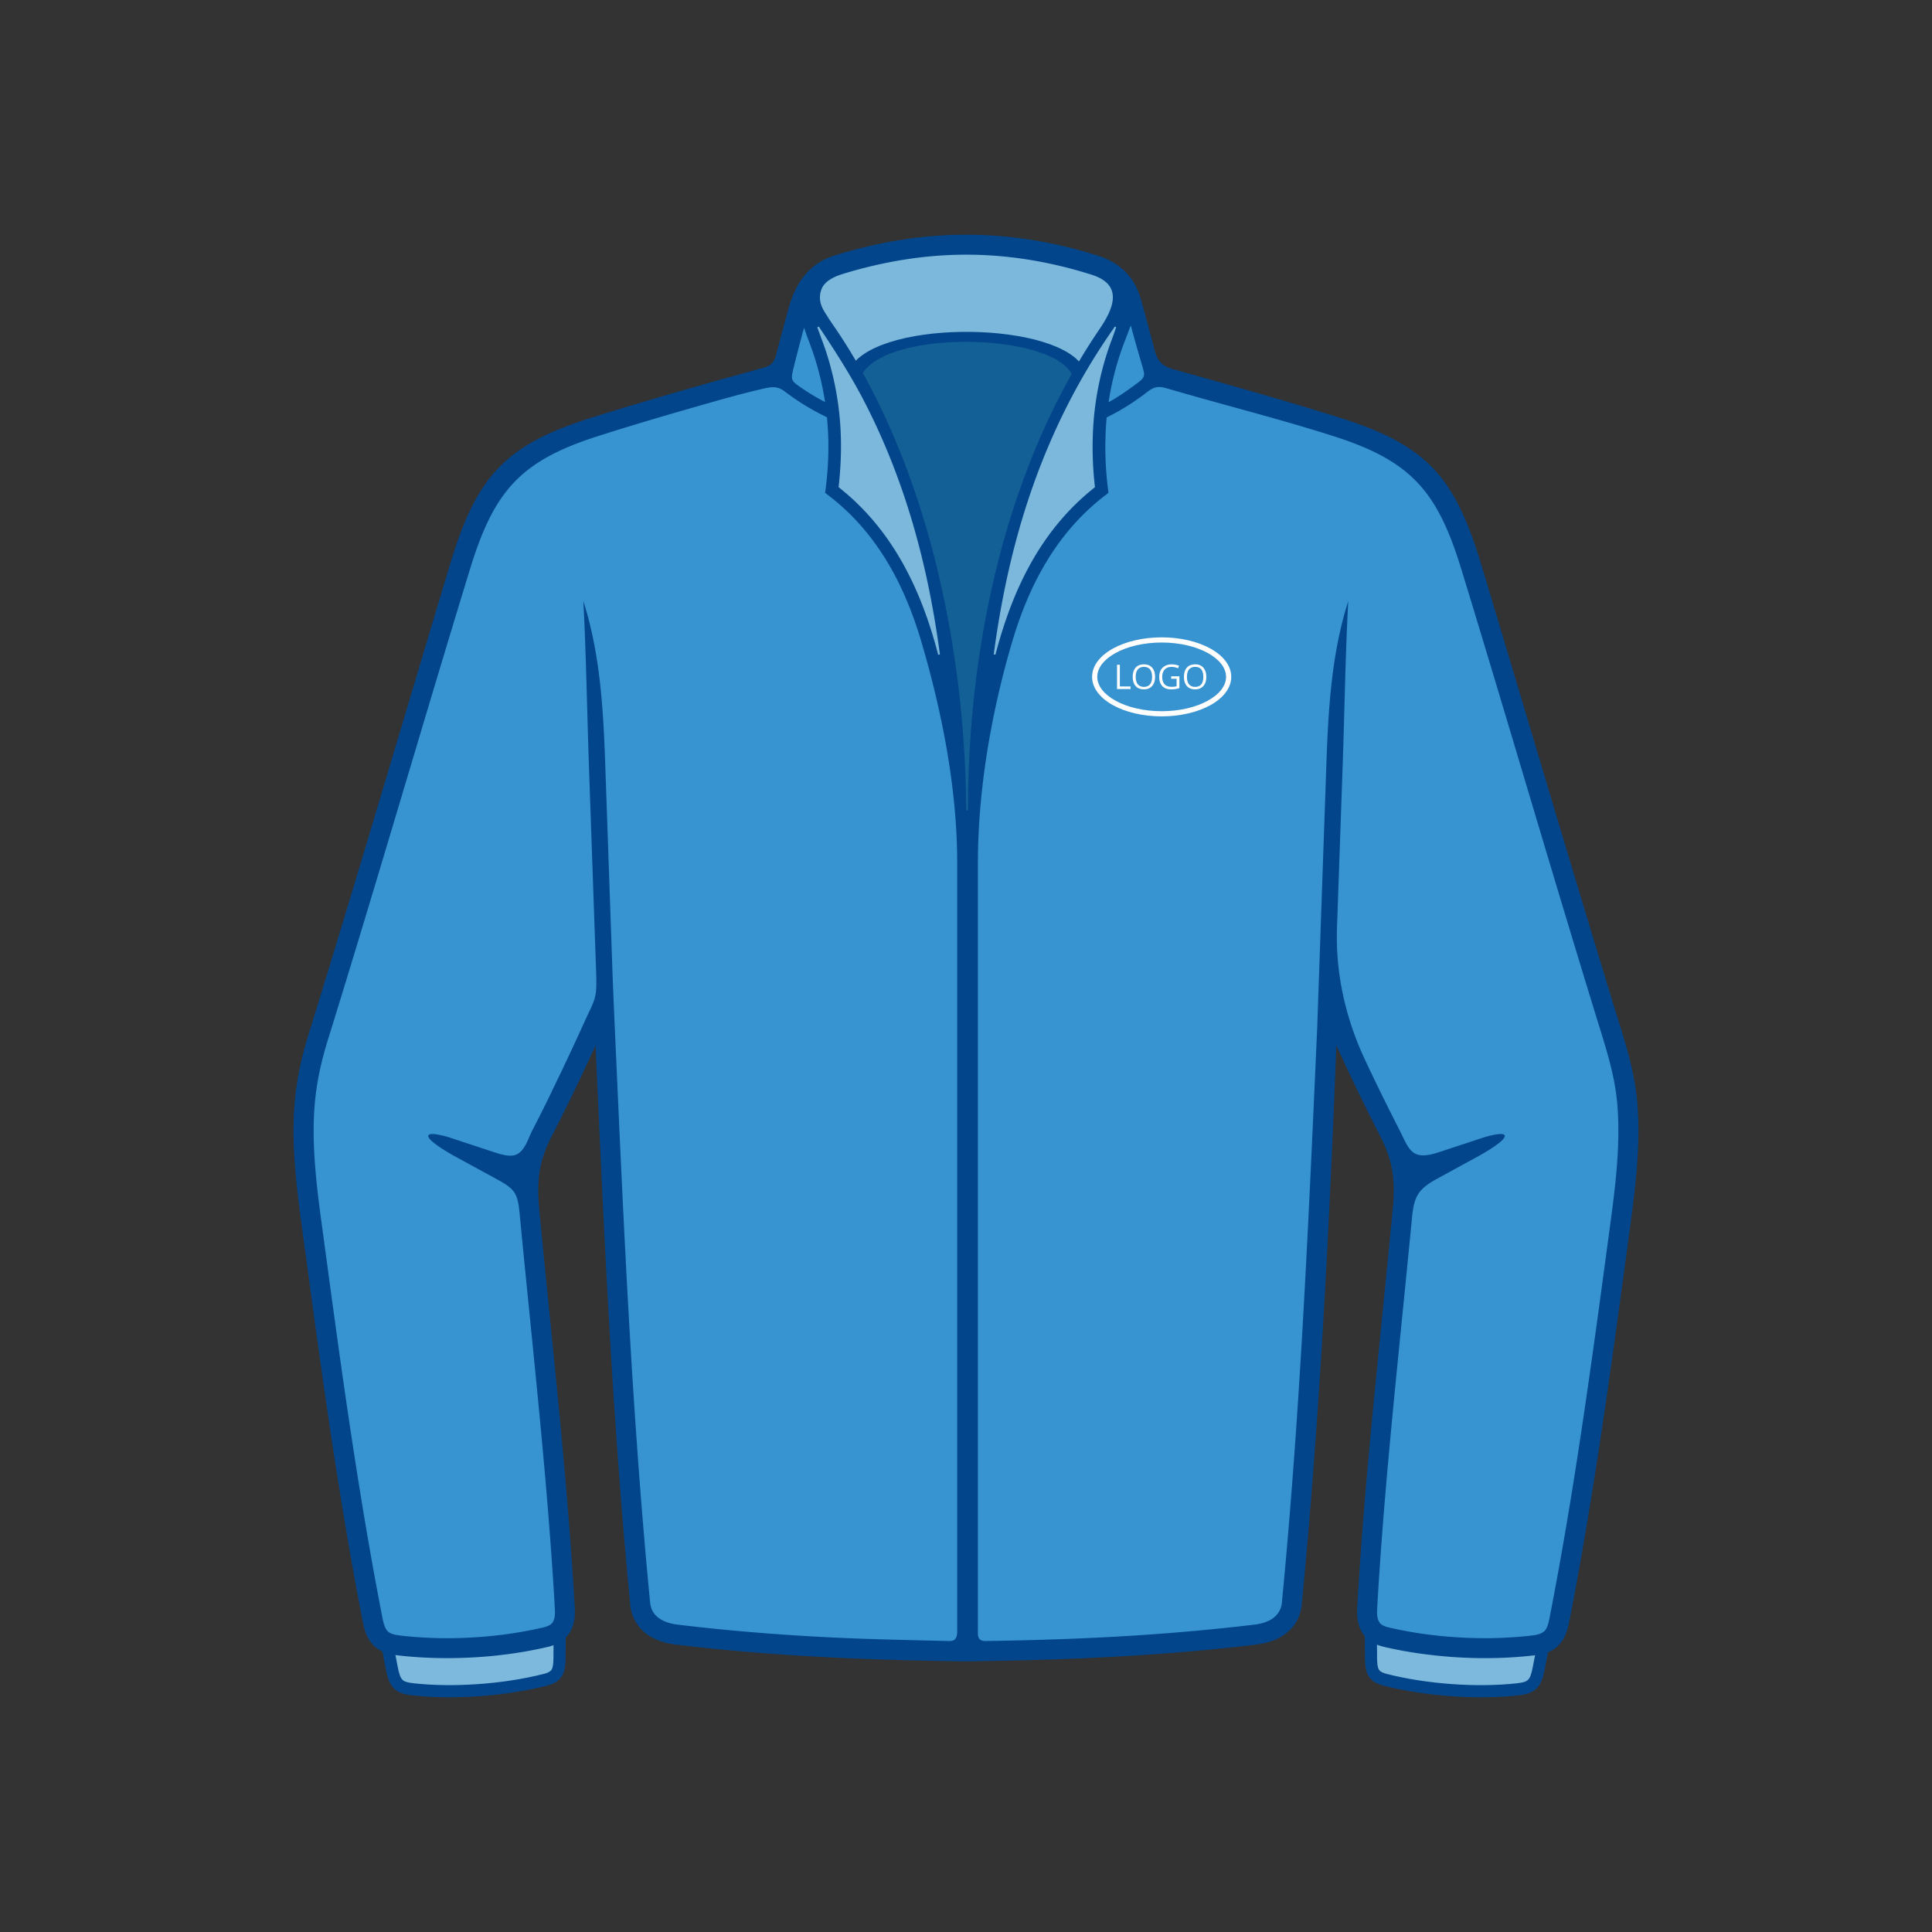 <svg id="Layer_1" xmlns="http://www.w3.org/2000/svg" version="1.1" viewBox="0 0 150 150"><rect x="0" y="0" width="150" height="150" fill="#333333" stroke="none"/><defs><style>.st0,.st1{fill:#02458b}.st2{fill:#fefefe}.st1,.st2,.st4,.st6{fill-rule:evenodd}.st4{fill:#7db9dd}.st6{fill:#7cb8dc}</style></defs><path class="st4" d="m30.052 127.625 1.368-.087 5.625.115 5.057-.798 1.354-.086-.014 1.955c-.008 1.079-.203 1.468-1.133 1.704-3.152.8-7.12 1.081-10.244.731-1.084-.121-1.405-.396-1.644-1.64l-.368-1.893Z"/><path class="st0" d="M30.022 127.154c2.356-.15 4.621-.022 6.991.027l5.058-.797 1.858-.118-.018 2.459c-.005.63-.072 1.071-.293 1.419-.238.375-.606.591-1.196.74-1.602.406-3.409.681-5.209.809-1.804.129-3.609.112-5.201-.067-.647-.072-1.08-.202-1.416-.53-.325-.317-.501-.771-.639-1.49l-.47-2.418.535-.034Zm1.417.855-.823.052.266 1.368c.1.524.205.831.37.992.155.151.426.219.862.267 1.534.171 3.28.188 5.031.063 1.748-.124 3.499-.391 5.047-.783.339-.086.535-.183.628-.331.111-.175.146-.469.149-.917l.01-1.45-.839.053-5.026.793-.081.006-5.596-.115Z"/><path class="st4" d="m119.835 127.625-1.368-.087-5.625.115-5.057-.798-1.354-.086.014 1.955c.009 1.079.203 1.468 1.133 1.704 3.152.8 7.12 1.081 10.244.731 1.084-.121 1.405-.396 1.644-1.64l.368-1.893Z"/><path class="st0" d="m119.269 128.061-.822-.052-5.596.115-.081-.006-5.026-.793-.838-.053.01 1.448c.004.45.038.745.149.919.094.147.289.245.628.331 1.548.392 3.299.658 5.047.783 1.751.125 3.497.108 5.031-.063.436-.048.708-.116.862-.267.165-.161.27-.468.37-.992l.266-1.368Zm-.772-.994 1.903.122-.47 2.418c-.137.719-.314 1.173-.639 1.49-.336.328-.768.458-1.416.53-1.592.179-3.397.196-5.201.067-1.801-.128-3.609-.403-5.209-.809-.59-.149-.958-.365-1.197-.74-.22-.348-.288-.789-.293-1.417l-.018-2.461 1.858.118 5.058.797 5.624-.115Z"/><path d="M75 128.211c7.488-.085 14.982-.396 22.465-1.301 1.712-.206 2.706-1.102 2.831-2.404 1.503-15.522 2.131-31.069 2.832-46.604 1.389 3.12 3.129 6.865 4.738 9.986 1.057 2.051 1.265 3.706 1.028 6.191-.947 9.921-2.186 20.883-2.745 30.795-.081 1.438.491 1.997 1.511 2.236 3.553.832 7.686 1.071 11.36.639 1.248-.146 1.773-.571 2.043-1.95 2.129-10.89 3.674-22.906 4.756-30.864 1.083-7.956.774-11.062-1.358-16.849-1.967-5.335-6.048-22.776-11.229-36.051-1.494-3.828-3.029-5.989-6.865-7.914-3.335-1.674-12.255-3.799-17.08-5.132-.381-1.626-.798-3.154-1.238-4.762-.474-1.735-1.3-3.086-3.069-3.644-6.73-2.127-13.234-2.102-19.964 0-1.771.553-2.595 1.909-3.069 3.644-.44 1.608-.857 3.136-1.238 4.762C55.884 30.323 48.22 32 44.885 33.673c-3.835 1.925-6.765 4.983-8.214 8.827-4.587 12.168-9.169 30.251-11.135 35.586-2.132 5.786-2.441 8.893-1.358 16.849 1.082 7.957 2.627 19.974 4.756 30.864.27 1.379.795 1.804 2.043 1.95 3.675.432 7.808.194 11.361-.639 1.019-.239 1.592-.798 1.511-2.236-.559-9.912-1.798-20.875-2.745-30.795-.238-2.485-.03-4.14 1.028-6.191 1.609-3.121 3.349-6.866 4.738-9.986.7 15.534 1.329 31.081 2.832 46.604.126 1.302 1.119 2.197 2.831 2.404 7.483.905 14.977 1.215 22.465 1.301Z" style="fill:#3794d1;fill-rule:evenodd"/><path class="st6" d="m66.155 28.527-2.59-4.004-.545-1.501.636-1.638 1.182-.728 5.498-1.228 3.772-.318h3.09l3.499.455 3.999 1.319 1.818.955.5 1.456-.318.864-2.999 4.504-2.317-1.638-3.726-.773-3.726-.183-3.681.637-2.908 1.137s-1.182.638-1.182.683Z"/><path class="st6" d="M73.427 54.95c-.749-11.521-3.762-22.208-10.811-31.411 1.782 4.935 2.32 9.787 1.615 14.555 5.116 3.753 7.727 9.786 9.195 16.856ZM76.445 54.95c.749-11.521 3.762-22.208 10.811-31.411-1.782 4.935-2.32 9.787-1.616 14.555-5.116 3.753-7.726 9.786-9.195 16.856Z"/><path d="M66.522 28.797c1.343-2.682 5.551-2.73 8.614-2.719 2.797.01 7.577.083 8.552 2.851-6.412 11.564-8.425 24.783-8.081 38.7l-.816-.084c-.231-12.428-.894-24.833-8.268-38.748Z" style="fill:#136096;fill-rule:evenodd"/><path class="st1" d="M120.912 127.846v-.018l.023-.021c.528-.49.757-1.163.892-1.854l.01-.044c1.828-9.363 3.127-18.831 4.404-28.275l.35-2.593c.414-3.064.789-6.314.531-9.405-.225-2.7-1.101-5.186-1.887-7.754-3.466-11.331-6.814-22.698-10.229-34.045-2.053-6.822-4.242-9.284-10.954-11.394-4.099-1.288-8.257-2.466-12.398-3.616-1.115-.31-1.7-.426-2.02-1.679-.24-.939-.497-1.873-.75-2.809-.214-.793-.407-1.63-.826-2.345-.646-1.102-1.635-1.771-2.843-2.152-3.32-1.048-6.731-1.622-10.216-1.619-3.482.003-6.892.583-10.213 1.619-.974.304-1.774.839-2.401 1.643-.58.745-.939 1.634-1.188 2.546l-.003.007-.007.029c-.286 1.07-.585 2.137-.86 3.211-.218.849-.34 1.077-1.16 1.303-4.435 1.222-8.891 2.483-13.279 3.862-6.711 2.11-8.901 4.572-10.954 11.394-3.658 12.154-7.221 24.343-10.976 36.466-.545 1.761-.929 3.495-1.082 5.332-.257 3.094.116 6.34.532 9.405l.006.035.346 2.558c1.277 9.461 2.581 18.945 4.412 28.316.135.689.36 1.367.887 1.855l.004.003c.511.471 1.152.635 1.824.714l.074.01a30.91 30.91 0 0 0 1.612.141 34.51 34.51 0 0 0 1.64.061c2.762.039 5.613-.235 8.302-.864.645-.151 1.214-.423 1.616-.965.445-.598.535-1.346.494-2.072l-.005-.085c-.44-7.77-1.233-15.532-2.007-23.275-.249-2.488-.498-4.976-.736-7.465-.097-1.016-.137-2.055.021-3.067.15-.959.482-1.835.925-2.698l.007-.01a182.828 182.828 0 0 0 1.378-2.755 200.795 200.795 0 0 0 1.909-4.037l.128-.278.01.353c.643 14.368 1.288 28.743 2.675 43.067v.012l.006.054a3.135 3.135 0 0 0 .425 1.281c.653 1.102 1.856 1.604 3.081 1.752 3.748.452 7.513.758 11.282.96 3.753.202 7.511.301 11.269.343h.011c3.757-.042 7.515-.141 11.268-.343 3.77-.203 7.535-.504 11.282-.96l.06-.007.011-.003c.265-.035.522-.087.775-.156.238-.065.471-.147.687-.242l.004-.003c1.144-.524 1.855-1.442 1.976-2.692 1.384-14.32 2.111-28.691 2.674-43.064l.014-.343.126.272a171.604 171.604 0 0 0 3.293 6.801c.444.861.774 1.736.925 2.696.159 1.013.121 2.05.022 3.067l-.008.085c-.238 2.46-.481 4.92-.727 7.38-.777 7.771-1.574 15.562-2.013 23.36-.041.724.048 1.479.494 2.076.403.537.971.811 1.614.96l.068.016a31.695 31.695 0 0 0 3.182.562c2.748.351 5.627.398 8.377.076.668-.079 1.305-.24 1.803-.677ZM64.058 38.262l.227.173c3.794 2.885 5.949 6.958 7.271 11.464 1.601 5.456 2.76 11.39 2.76 17.089v59.619c0 .469-.087.816-.616.803-3.297-.08-6.6-.141-9.894-.317-3.735-.2-7.465-.506-11.18-.955-.711-.086-1.538-.344-1.924-.996l-.002-.003a1.485 1.485 0 0 1-.139-.31 1.799 1.799 0 0 1-.079-.361l-.007-.045c-1.384-14.291-2.026-28.636-2.667-42.973-.093-2.082-.192-4.165-.265-6.248l-.551-15.824c-.149-4.279-.389-8.61-1.702-12.712.225 4.256.285 8.495.433 12.752l.562 16.102c.072 2.063-.091 2.021-.913 3.83a213.996 213.996 0 0 1-2.552 5.425v.012l-.007.015a110.932 110.932 0 0 1-1.363 2.721l-.005.01a13.09 13.09 0 0 0-.41.874c-.622 1.473-1.205 1.532-2.666 1.051l-3.491-1.151c-.174-.057-1.546-.459-1.623-.138-.099.411 1.848 1.491 2.11 1.634l3.15 1.719c1.395.761 1.671 1.045 1.822 2.633.236 2.491.488 4.981.737 7.471.773 7.721 1.559 15.461 2.001 23.209l.006.085c.017.323.014.787-.194 1.066l-.005.004c-.154.208-.466.308-.715.366-2.568.6-5.294.867-7.932.83a32.726 32.726 0 0 1-1.566-.061 26.667 26.667 0 0 1-1.521-.135l-.073-.009c-.302-.035-.723-.1-.953-.312-.249-.231-.357-.694-.419-1.015-1.826-9.342-3.129-18.794-4.4-28.225l-.344-2.557-.006-.035c-.401-2.95-.768-6.094-.52-9.071.144-1.736.512-3.381 1.028-5.043 3.767-12.129 7.292-24.336 11.013-36.48 1.845-6.022 3.835-8.417 9.857-10.351 2.386-.766 4.795-1.48 7.204-2.171 1.855-.532 3.758-1.089 5.637-1.524.679-.158 1.16-.261 1.752.194a18.662 18.662 0 0 0 3.244 1.987l.037.018.04.502c.137 1.696.07 3.403-.147 5.09l-.036.279Zm40.622 8.403c-1.313 4.102-1.553 8.433-1.702 12.712l-.713 20.455-.072 1.617c-.641 14.342-1.285 28.691-2.669 42.985-.064.664-.465 1.146-1.065 1.42-.15.069-.307.125-.466.168a4.306 4.306 0 0 1-.554.109l-.067.008c-3.714.441-7.443.754-11.178.955-3.206.172-6.422.262-9.632.315-.501.008-.638-.201-.638-.646v-59.73c0-5.711 1.035-11.661 2.641-17.133 1.323-4.508 3.485-8.57 7.271-11.464l.226-.173-.034-.279a25.844 25.844 0 0 1-.146-5.089c.011-.149.021-.297.035-.446l.004-.04.036-.018a17.94 17.94 0 0 0 3.074-1.928c.698-.547 1.004-.475 1.818-.237 4.249 1.243 8.548 2.309 12.765 3.663 6.021 1.933 8.012 4.329 9.857 10.351 3.556 11.609 6.942 23.272 10.516 34.876.678 2.202 1.39 4.332 1.582 6.648.247 2.974-.123 6.123-.52 9.07l-.349 2.593c-1.268 9.414-2.57 18.848-4.391 28.175l-.01.043c-.062.323-.169.795-.415 1.024l-.038.035-.007-.031c-.187.208-.609.272-.908.307-2.629.309-5.38.266-8.007-.069a31.807 31.807 0 0 1-3.018-.537l-.072-.018c-.249-.058-.561-.158-.721-.372l-.014-.019.007-.007c-.198-.254-.203-.711-.185-1.038.438-7.777 1.232-15.545 2.007-23.295.233-2.326.466-4.651.689-6.978.16-1.676.399-2.279 1.951-3.125l3.149-1.719c.262-.143 2.209-1.223 2.11-1.634-.077-.321-1.45.081-1.624.138l-3.491 1.15c-2.207.727-2.298-.254-3.157-1.923a163.412 163.412 0 0 1-2.582-5.268c-1.497-3.187-2.292-6.692-2.169-10.218l.441-12.631c.149-4.257.207-8.495.433-12.752Zm-29.667 16.18c-.072-12.675-3.121-27.274-10.458-37.798a7.23 7.23 0 0 1-.231-.348c-.205-.336-.444-.658-.57-1.035a1.765 1.765 0 0 1 .038-1.238c.271-.653 1.061-.98 1.689-1.171 3.097-.944 6.276-1.48 9.518-1.482 3.325-.002 6.58.552 9.747 1.553 2.498.789 1.713 2.625.607 4.248-7.24 10.635-10.198 24.547-10.198 37.27v.072h-.144v-.071Zm12.838-37.364c.275 1.019.572 2.034.866 3.048.158.547.2.749-.289 1.119-.697.528-1.465 1.084-2.229 1.507l-.129.071.023-.145a22.514 22.514 0 0 1 1.244-4.62l.458-1.193.058.213Zm-25.351.184c.093.266.19.53.289.794.158.421.314.842.45 1.27.347 1.092.616 2.209.795 3.341l.022.143-.127-.068a16.838 16.838 0 0 1-2.036-1.262c-.491-.359-.458-.569-.313-1.176.244-1.017.511-2.028.784-3.038l.061-.225.077.22Zm2.612 12.12c.186-1.65.239-3.307.115-4.963a23.613 23.613 0 0 0-1.049-5.389c-.21-.661-.467-1.306-.699-1.96l-.021-.06.113-.057.035.053c1.246 1.86 2.451 3.745 3.482 5.735 2.274 4.391 3.851 9.059 4.889 13.886.407 1.891.732 3.799.988 5.715l.009.067-.133.026-.017-.065c-.1-.385-.207-.769-.319-1.151-1.352-4.604-3.548-8.759-7.364-11.773l-.031-.025.005-.04Zm12.05 12.953c.256-1.915.581-3.821.987-5.709 1.509-7.012 4.116-13.518 8.232-19.418l.174-.258.113.058-.257.707c-.163.436-.325.871-.466 1.314a23.504 23.504 0 0 0-1.048 5.389 26.635 26.635 0 0 0 .111 4.963l.005.04-.031.025c-3.817 3.014-6.01 7.169-7.362 11.773-.112.38-.218.761-.317 1.144l-.017.065-.133-.026.009-.067Z"/><path class="st1" d="m66.085 28.441.85.594c2.094-3.495 14.777-3.174 16.292.06l.939-.466c-1.818-3.676-15.638-3.894-18.081-.188Z"/><path class="st2" d="M90.192 49.483c1.47 0 2.805.331 3.774.865 1.006.554 1.628 1.333 1.628 2.203s-.622 1.649-1.628 2.203c-.969.534-2.304.865-3.774.865s-2.805-.331-3.774-.865c-1.005-.554-1.627-1.333-1.627-2.203s.622-1.649 1.627-2.203c.969-.534 2.304-.865 3.774-.865Zm3.581 1.216c-.913-.503-2.179-.814-3.581-.814s-2.668.312-3.581.814c-.877.484-1.419 1.139-1.419 1.852s.542 1.368 1.419 1.852c.913.503 2.179.815 3.581.815s2.668-.312 3.581-.815c.877-.483 1.419-1.139 1.419-1.852s-.542-1.368-1.419-1.852Z"/><path class="st2" d="M86.726 53.495V51.61h.219v1.687h.831v.198h-1.05Zm2.954-.945c0 .302-.077.539-.229.712-.153.173-.365.259-.637.259-.278 0-.492-.085-.642-.255-.151-.17-.227-.409-.227-.719 0-.307.076-.545.227-.714.151-.169.366-.253.645-.253.271 0 .482.086.635.258.152.172.228.409.228.711Zm-1.503 0c0 .255.054.449.163.581.109.132.267.198.474.198.209 0 .367-.066.473-.197s.16-.326.16-.582c0-.253-.053-.446-.159-.577-.106-.131-.263-.197-.471-.197s-.367.066-.477.198c-.109.132-.163.324-.163.575Zm2.751-.043h.641v.917a2.004 2.004 0 0 1-.662.096c-.285 0-.508-.085-.667-.255-.159-.17-.238-.408-.238-.714 0-.196.04-.367.118-.515a.803.803 0 0 1 .34-.338c.148-.078.321-.117.52-.117.201 0 .389.037.562.11l-.085.193a1.258 1.258 0 0 0-.491-.108c-.23 0-.409.068-.538.205-.129.137-.193.326-.193.568 0 .255.062.448.186.579.124.132.307.197.547.197.13 0 .258-.015.383-.045v-.581h-.422v-.195Zm2.729.043c0 .302-.076.539-.228.712-.153.173-.365.259-.637.259-.278 0-.492-.085-.643-.255-.151-.17-.227-.409-.227-.719 0-.307.076-.545.227-.714.151-.169.366-.253.644-.253.271 0 .482.086.635.258.152.172.228.409.228.711Zm-1.502 0c0 .255.054.449.163.581.109.132.267.198.474.198.209 0 .367-.066.473-.197.106-.132.16-.326.16-.582 0-.253-.053-.446-.159-.577-.106-.131-.263-.197-.471-.197s-.367.066-.476.198c-.109.132-.163.324-.163.575Z"/></svg>
